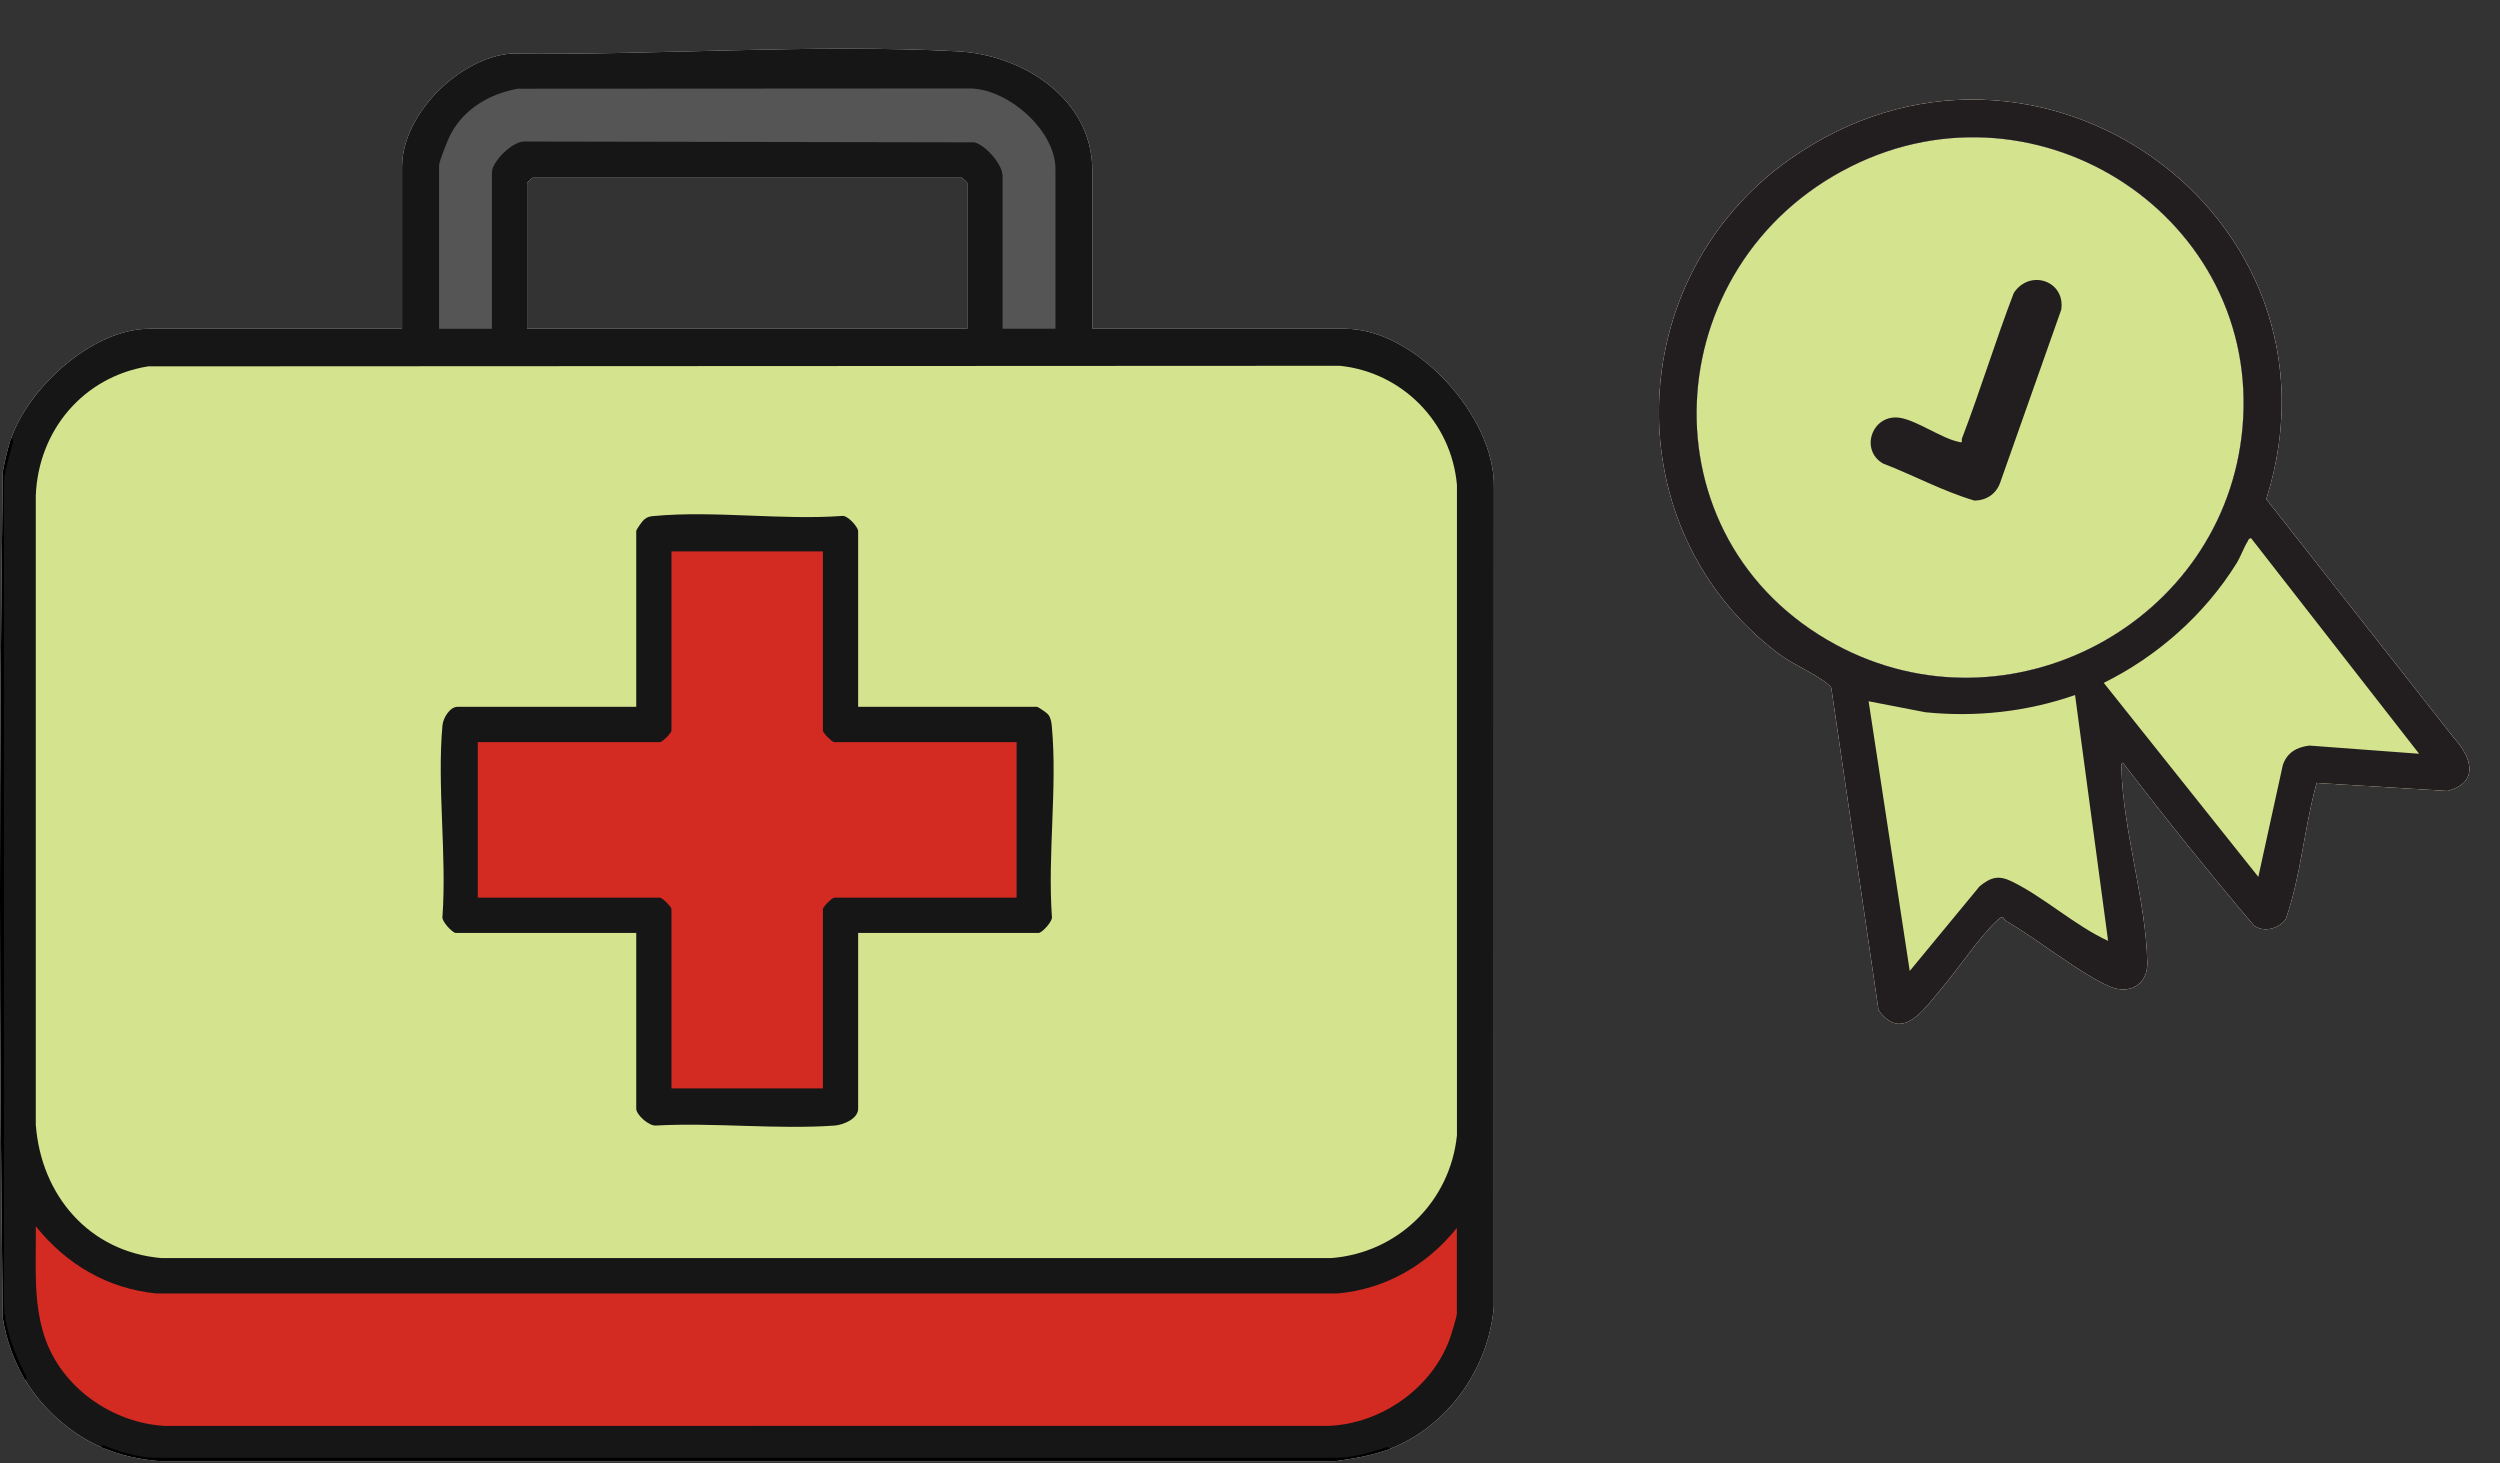 <svg xmlns="http://www.w3.org/2000/svg" width="246" height="144" viewBox="0 0 246 144" fill="none"><rect x="0" y="0" width="246" height="144" fill="#333333" stroke="none"/><g clip-path="url(#clip0_5284_70887)"><path d="M205.574 67.683C220.91 61.141 228.08 43.499 221.587 28.278C215.095 13.056 197.4 6.02 182.064 12.561C166.727 19.103 159.558 36.745 166.05 51.966C172.543 67.187 190.238 74.224 205.574 67.683Z" fill="#D4E38D"></path><path d="M241.488 72.652L222.995 49.113C231.853 21.201 200.171 -1.326 176.097 15.692C159.507 27.418 158.773 52.121 175.074 64.364C176.442 65.387 178.797 66.389 179.843 67.305C179.994 67.44 180.172 67.527 180.213 67.755L184.853 99.396C187.223 102.692 189.458 99.109 191.11 97.178C192.713 95.305 194.786 92.177 196.473 90.612C197.253 89.884 196.968 90.378 197.514 90.693C200.567 92.452 204.612 95.767 207.579 97.061C209.5 97.9 211.321 96.915 211.289 94.764C211.199 88.781 208.895 81.69 208.747 75.635C208.741 75.424 208.631 75.188 208.892 75.043C213.058 80.486 217.361 85.846 221.789 91.07C222.782 91.785 224.185 91.386 224.906 90.465C226.427 86.151 226.717 81.456 227.956 77.04L240.839 77.825C243.961 76.991 243.221 74.542 241.488 72.652ZM180.676 63.451C161.424 53.08 162.875 25.986 182.161 16.367C200.663 7.137 222.528 21.462 220.658 42.11C218.914 61.339 197.69 72.616 180.676 63.451Z" fill="#FCF9F2"></path><path d="M241.488 72.652L222.995 49.113C231.853 21.201 200.171 -1.326 176.097 15.692C159.507 27.418 158.773 52.121 175.074 64.364C176.442 65.387 178.797 66.389 179.843 67.305C179.994 67.44 180.172 67.527 180.213 67.755L184.853 99.396C187.223 102.692 189.458 99.109 191.11 97.178C192.713 95.305 194.786 92.177 196.473 90.612C197.253 89.884 196.968 90.378 197.514 90.693C200.567 92.452 204.612 95.767 207.579 97.061C209.5 97.9 211.321 96.915 211.289 94.764C211.199 88.781 208.895 81.69 208.747 75.635C208.741 75.424 208.631 75.188 208.892 75.043C213.058 80.486 217.361 85.846 221.789 91.07C222.782 91.785 224.185 91.386 224.906 90.465C226.427 86.151 226.717 81.456 227.956 77.04L240.839 77.825C243.961 76.991 243.221 74.542 241.488 72.652ZM180.676 63.451C161.424 53.08 162.875 25.986 182.161 16.367C200.663 7.137 222.528 21.462 220.658 42.11C218.914 61.339 197.69 72.616 180.676 63.451Z" fill="#221E1F"></path><path d="M241.488 72.652L222.995 49.113C231.853 21.201 200.171 -1.326 176.097 15.692C159.507 27.418 158.773 52.121 175.074 64.364C176.442 65.387 178.797 66.389 179.843 67.305C179.994 67.44 180.172 67.527 180.213 67.755L184.853 99.396C187.223 102.692 189.458 99.109 191.11 97.178C192.713 95.305 194.786 92.177 196.473 90.612C197.253 89.884 196.968 90.378 197.514 90.693C200.567 92.452 204.612 95.767 207.579 97.061C209.5 97.9 211.321 96.915 211.289 94.764C211.199 88.781 208.895 81.69 208.747 75.635C208.741 75.424 208.631 75.188 208.892 75.043C213.058 80.486 217.361 85.846 221.789 91.07C222.782 91.785 224.185 91.386 224.906 90.465C226.427 86.151 226.717 81.456 227.956 77.04L240.839 77.825C243.961 76.991 243.221 74.542 241.488 72.652ZM180.676 63.451C161.424 53.08 162.875 25.986 182.161 16.367C200.663 7.137 222.528 21.462 220.658 42.11C218.914 61.339 197.69 72.616 180.676 63.451Z" fill="#FAEAC8"></path><path d="M241.488 72.652L222.995 49.113C231.853 21.201 200.171 -1.326 176.097 15.692C159.507 27.418 158.773 52.121 175.074 64.364C176.442 65.387 178.797 66.389 179.843 67.305C179.994 67.44 180.172 67.527 180.213 67.755L184.853 99.396C187.223 102.692 189.458 99.109 191.11 97.178C192.713 95.305 194.786 92.177 196.473 90.612C197.253 89.884 196.968 90.378 197.514 90.693C200.567 92.452 204.612 95.767 207.579 97.061C209.5 97.9 211.321 96.915 211.289 94.764C211.199 88.781 208.895 81.69 208.747 75.635C208.741 75.424 208.631 75.188 208.892 75.043C213.058 80.486 217.361 85.846 221.789 91.07C222.782 91.785 224.185 91.386 224.906 90.465C226.427 86.151 226.717 81.456 227.956 77.04L240.839 77.825C243.961 76.991 243.221 74.542 241.488 72.652ZM180.676 63.451C161.424 53.08 162.875 25.986 182.161 16.367C200.663 7.137 222.528 21.462 220.658 42.11C218.914 61.339 197.69 72.616 180.676 63.451Z" fill="#221E1F"></path><path d="M221.508 52.958L238.04 74.17L227.249 73.365C225.992 73.511 225.031 74.069 224.628 75.287L222.219 86.284L207.008 67.193C212.301 64.578 216.921 60.475 220.041 55.488C220.478 54.791 220.773 53.912 221.146 53.317C221.253 53.15 221.216 52.999 221.512 52.956L221.508 52.958Z" fill="#D4E38D"></path><path d="M204.186 68.391L207.437 92.583C204.166 91.08 201.149 88.288 197.965 86.737C196.695 86.118 195.946 86.284 194.806 87.198L187.918 95.543L183.872 69.005L189.463 70.086C194.405 70.589 199.468 70.046 204.185 68.387L204.186 68.391Z" fill="#D4E38D"></path><path d="M202.826 30.476L196.825 47.469C196.437 48.59 195.489 49.235 194.294 49.26C191.191 48.343 188.285 46.76 185.262 45.597C183.001 44.247 184.217 40.787 186.845 41.098C188.517 41.296 191.075 43.16 192.745 43.477C192.864 43.5 192.919 43.576 193.06 43.465C193.015 43.333 193.032 43.204 193.082 43.078C194.887 38.366 196.352 33.535 198.158 28.826C199.739 26.432 203.253 27.642 202.826 30.476Z" fill="#221E1F"></path></g><g clip-path="url(#clip1_5284_70887)"><path d="M132.349 32.35H107.485V16.791C107.485 9.674 100.607 5.383 94.238 5.051C79.879 4.293 64.672 5.451 50.263 5.276C45.167 5.702 39.562 11.253 39.562 16.442V32.35H14.698C9.131 32.35 2.877 38.071 1.095 43.129C0.721 44.189 0.497 45.291 0.276 46.394C-0.093 74.136 -0.093 101.997 0.276 129.743C0.649 131.919 1.354 133.907 2.478 135.788C4.154 138.576 6.942 141.101 9.929 142.391C11.855 143.225 13.803 143.642 15.899 143.791H131.318C133.159 143.531 135.035 143.242 136.77 142.565C142.477 140.347 146.491 134.66 146.992 128.568L147 47.901C147.102 40.975 139.269 32.35 132.349 32.35ZM95.184 18.009V32.35H51.863V18.009C51.863 17.962 52.283 17.587 52.389 17.489H94.658C94.764 17.587 95.184 17.962 95.184 18.009Z" fill="#FBF9F8"></path><path d="M132.349 32.35H107.485V16.791C107.485 9.674 100.607 5.383 94.238 5.051C79.879 4.293 64.672 5.451 50.263 5.276C45.167 5.702 39.562 11.253 39.562 16.442V32.35H14.698C9.131 32.35 2.877 38.071 1.095 43.129C0.772 44.567 0.518 46.044 0.327 47.551C0.153 74.204 0.153 101.763 0.327 128.407C0.552 131.02 1.269 133.477 2.478 135.788C4.154 138.576 6.942 141.101 9.929 142.391C11.957 143.021 13.811 143.476 16 143.617H131.271C133.147 143.412 134.98 143.063 136.77 142.565C142.477 140.347 146.491 134.66 146.992 128.568L147 47.901C147.102 40.975 139.269 32.35 132.349 32.35ZM95.184 18.009V32.35H51.863V18.009C51.863 17.962 52.283 17.587 52.389 17.489H94.658C94.764 17.587 95.184 17.962 95.184 18.009Z" fill="#161616"></path><path d="M136.77 142.565C135.035 143.242 133.159 143.531 131.318 143.791H15.899C13.803 143.642 11.855 143.225 9.929 142.391C10.098 142.025 10.468 142.335 10.688 142.416C12.144 142.931 13.463 143.34 15.033 143.442H131.84C133.325 143.348 134.585 142.987 135.985 142.561C136.214 142.493 136.617 142.233 136.77 142.565Z" fill="black"></path><path d="M2.478 135.789C1.354 133.907 0.649 131.919 0.276 129.744C-0.093 101.997 -0.093 74.136 0.276 46.394C0.497 45.291 0.721 44.189 1.095 43.129C1.434 43.304 1.209 43.708 1.146 43.959C0.84 45.168 0.48 46.283 0.395 47.556V128.407C0.564 130.97 1.324 132.839 2.393 135.09C2.478 135.265 2.826 135.682 2.478 135.789Z" fill="black"></path><path d="M14.57 36.05L131.839 35.994C137.983 36.624 142.833 41.549 143.363 47.73V111.716C142.689 118.267 137.521 123.299 130.974 123.797H15.903C8.796 123.201 4.039 117.641 3.521 110.664V48.782C3.763 42.345 8.21 37.08 14.57 36.05Z" fill="#D4E38D"></path><path d="M143.355 120.838V129.271C143.355 129.552 142.77 131.446 142.621 131.838C140.822 136.656 135.9 140.075 130.787 140.304L16.247 140.313C11.04 140.028 6.042 136.533 4.383 131.531C3.225 128.036 3.568 124.294 3.522 120.663C6.509 124.388 10.569 126.806 15.381 127.274H131.661C136.367 126.836 140.419 124.482 143.351 120.833L143.355 120.838Z" fill="#D32A22"></path><path d="M103.849 32.35H98.651V17.315C98.651 16.17 96.992 14.288 95.884 14.007L51.608 13.926C50.433 13.884 48.405 15.902 48.405 16.97V32.354H43.207V16.272C43.207 15.88 44.081 13.697 44.331 13.228C45.676 10.691 48.167 9.24 50.938 8.729L95.286 8.703C99.071 8.631 103.857 12.777 103.857 16.621V32.354L103.849 32.35Z" fill="#555556"></path><path d="M84.441 69.551H102.028C102.155 69.551 103.025 70.147 103.157 70.33C103.428 70.705 103.467 71.101 103.505 71.543C104.048 77.439 103.08 84.169 103.505 90.154C103.645 90.64 102.512 91.802 102.202 91.802H84.441V109.097C84.441 110.098 82.973 110.694 82.107 110.758C76.438 111.154 70.316 110.447 64.6 110.749C63.896 110.864 62.606 109.702 62.606 109.097V91.802H44.845C44.535 91.802 43.402 90.64 43.542 90.154C43.967 84.11 42.995 77.324 43.538 71.369C43.606 70.645 44.268 69.551 45.019 69.551H62.606V52.255C62.606 52.115 63.2 51.268 63.383 51.123C63.764 50.821 63.951 50.812 64.418 50.77C70.244 50.233 76.884 51.191 82.799 50.774C83.384 50.616 84.441 51.885 84.441 52.255V69.551Z" fill="#161616"></path><path d="M80.974 54.256V71.901C80.974 72.122 81.878 73.029 82.098 73.029H100.034V88.328H82.098C81.878 88.328 80.974 89.235 80.974 89.456V107.101H66.072V89.456C66.072 89.235 65.169 88.328 64.948 88.328H47.013V73.029H64.948C65.169 73.029 66.072 72.122 66.072 71.901V54.256H80.974Z" fill="#D32A22"></path></g><defs><clipPath id="clip0_5284_70887"><rect width="63" height="89" fill="white" transform="translate(153 24.717) rotate(-23.1)"></rect></clipPath><clipPath id="clip1_5284_70887"><rect width="147" height="139" fill="white" transform="translate(0 4.791)"></rect></clipPath></defs></svg>